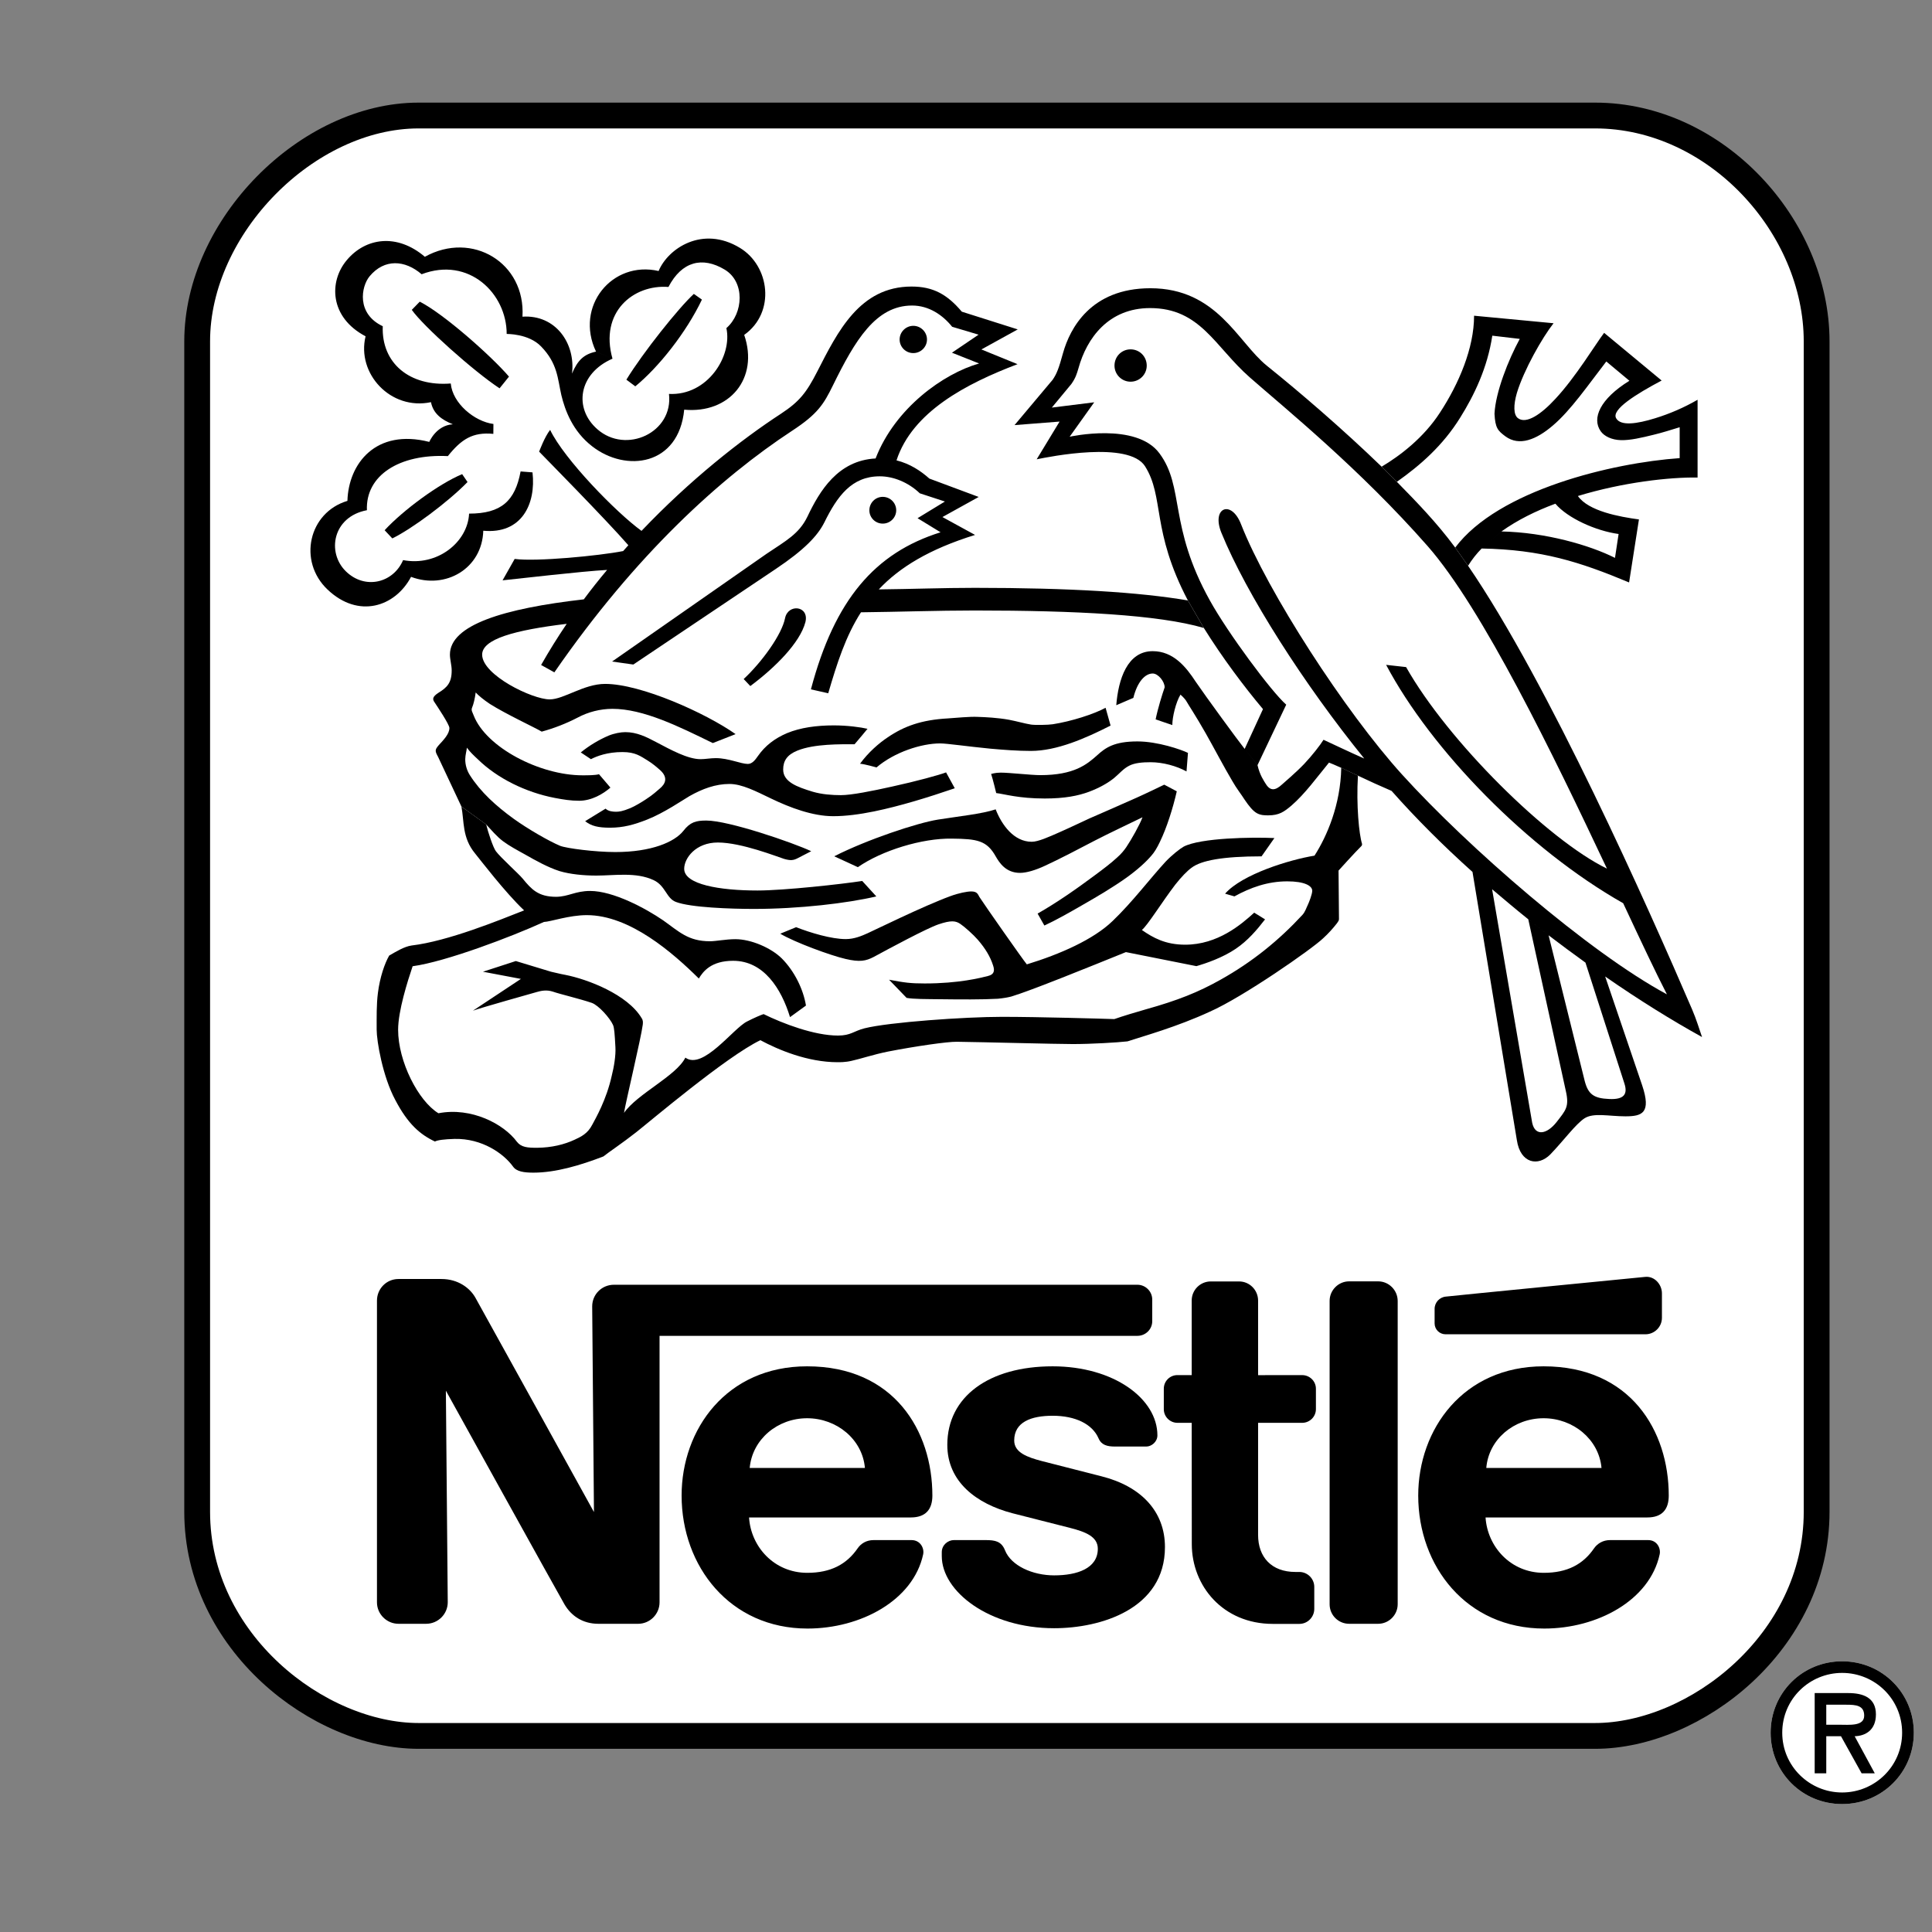 <?xml version="1.0" encoding="UTF-8" standalone="no"?>
<!DOCTYPE svg PUBLIC "-//W3C//DTD SVG 1.1//EN" "http://www.w3.org/Graphics/SVG/1.1/DTD/svg11.dtd">
<svg width="100%" height="100%" viewBox="0 0 2500 2500" version="1.1" xmlns="http://www.w3.org/2000/svg" xmlns:xlink="http://www.w3.org/1999/xlink" xml:space="preserve" xmlns:serif="http://www.serif.com/" style="fill-rule:evenodd;clip-rule:evenodd;stroke-miterlimit:2.613;">
    <rect x="0" y="0" width="2500" height="2500" fill="#808080" stroke="none"/>
    <g>
        <path d="M541.695,149.49C397.692,149.49 255.141,293.259 255.141,441.75L255.141,1956.31C255.141,2124.89 412.581,2246.27 541.695,2246.27L2064.03,2246.27C2193.43,2246.27 2350.72,2124.89 2350.72,1956.31L2350.72,441.75C2350.72,293.259 2220.51,149.49 2064.03,149.49L541.695,149.49Z" style="fill:white;stroke:black;stroke-width:33.38px;"/>
        <path d="M2291.19,2242.12C2291.19,2190.78 2331.95,2149.71 2383.7,2149.71C2435.45,2149.71 2476.49,2190.78 2476.49,2242.12C2476.49,2293.49 2435.45,2334.45 2383.7,2334.45C2331.95,2334.45 2291.19,2293.49 2291.19,2242.12Z" style="fill:white;"/>
        <path d="M2291.19,2242.12C2291.19,2190.78 2331.95,2149.71 2383.7,2149.71C2435.45,2149.71 2476.49,2190.78 2476.49,2242.12C2476.49,2293.49 2435.45,2334.45 2383.7,2334.45C2331.95,2334.45 2291.19,2293.49 2291.19,2242.12ZM2306.21,2242.12C2306.21,2285.6 2341.6,2319.46 2383.7,2319.46C2425.93,2319.46 2461.34,2285.6 2461.34,2242.12C2461.34,2198.4 2425.93,2164.73 2383.7,2164.73C2341.6,2164.73 2306.21,2198.4 2306.21,2242.12ZM2425.93,2294.64L2408.91,2294.64L2382.24,2246.69L2363.18,2246.69L2363.18,2294.64L2348.19,2294.64L2348.19,2190.83L2391.64,2190.83C2410.79,2190.83 2427.43,2196.65 2427.43,2218.39C2427.43,2238.91 2413.75,2246.27 2399.93,2246.69L2425.93,2294.64ZM2363.18,2205.9L2363.18,2231.78L2379.14,2231.78C2393.09,2231.78 2412.25,2234.09 2412.25,2220.01C2412.25,2206.72 2401.53,2205.9 2389.07,2205.9L2363.18,2205.9ZM1462.95,493.915C1474.6,493.915 1483.87,484.512 1483.87,473.124C1483.87,461.296 1474.6,452.061 1462.95,452.061C1451.42,452.061 1442.15,461.296 1442.15,473.124C1442.15,484.499 1451.42,493.915 1462.95,493.915ZM1181.7,456.886C1181.76,456.887 1181.82,456.887 1181.88,456.887C1191.53,456.887 1199.48,448.972 1199.52,439.325C1199.52,429.613 1191.53,421.621 1181.82,421.621C1172.11,421.621 1164.11,429.613 1164.11,439.325C1164.11,449.039 1172.04,456.886 1181.7,456.886ZM970.891,887.741L962.318,878.689C986.325,856.29 1011.67,820.934 1015.82,800.079C1019.57,780.78 1047.32,783.711 1042.22,804.917C1035.27,831.803 1002.54,864.253 970.891,887.741ZM792.556,464.136C748.472,483.318 742.026,528.388 772.985,555.443C810.13,588.062 871.555,559.762 865.654,509.738C915.639,512.28 947.83,460.647 939.932,424.578C962.058,405.396 964.328,364.684 937.623,348.796C908.947,331.637 882.268,338.135 864.967,371.324C819.378,367.836 775.527,404.047 792.556,464.136L771.26,454.992C743.349,396.408 792.167,336.838 852.243,350.677C864.305,321.559 908.947,291.366 957.35,320.69C995.974,343.958 1004.01,404.177 962.992,433.359C982.304,489.609 943.939,535.612 885.355,530.113C878.377,602.536 810.13,611.784 766.15,577.44C741.209,558.128 731.17,531.306 726.333,511.074C721.508,489.686 721.508,470.297 700.173,448.3C684.09,431.543 655.648,432.153 655.648,432.153C655.648,379.625 606.583,331.624 545.586,354.879C523.979,336.306 497.455,334.516 478.273,357.499C467.275,370.793 460.971,405.928 495.289,422.127C493.409,469.882 530.009,500.464 583.276,496.236C585.546,521.657 613.703,545.392 638.489,548.621L638.385,561.422C611.693,558.88 597.206,568.179 579.502,590.202C516.884,587.115 472.917,615.065 474.784,660.213C430.687,668.527 422.49,714.595 447.444,739.199C472.514,763.751 509.115,754.088 521.592,724.776C565.975,733.298 605.26,701.431 606.998,664.623C648.696,664.623 666.542,648.19 673.65,610.046L689.058,611.252C693.74,652.288 674.985,691.444 625.363,686.762C623.898,735.853 576.415,763.206 531.903,746.449C511.255,785.345 463.799,800.896 423.826,762.869C385.215,726.203 399.287,663.157 449.571,648.125C450.92,599.916 486.314,554.185 555.495,571.824C555.495,571.824 564.353,550.372 585.961,549.023C571.461,543.187 560.605,535.21 557.674,520.399C505.497,531.449 461.257,483.422 473.059,435.162C426.251,410.558 425.46,364.139 448.793,336.565C472.93,307.734 513.564,301.43 549.749,332.272C611.032,298.344 680.212,340.054 676.075,409.78C718.992,406.9 744.983,444.539 740.159,483.422C747.396,466.25 755.45,458.364 771.286,454.979L792.556,464.136Z"/>
        <path d="M897.819,380.325L908.286,387.692C888.027,430.194 852.36,475.134 822.063,499.933L810.532,491.295C831.984,456.211 878.377,398.133 897.819,380.325ZM598.023,613.548L604.988,623.742C579.502,649.889 532.577,684.622 507.65,696.697L497.715,686.101C521.851,659.954 568.102,625.947 598.023,613.548ZM658.618,487.339L646.426,502.488C613.172,480.621 547.739,422.127 532.85,400.96L543.161,390.351C574.82,406.446 636.764,461.711 658.618,487.339ZM597.063,1043.66C600.824,1062.7 597.751,1083.9 614.78,1104.41C620.681,1111.66 654.195,1155.5 678.202,1178.03C645.492,1190.9 579.774,1217.86 532.577,1223.48C523.071,1224.83 512.487,1231.4 503.616,1236.5C497.728,1246.69 491.554,1264.67 489.012,1284.91C487.118,1299.69 487.404,1315.82 487.404,1332.38C487.404,1347 495.056,1392.75 511.54,1423.44C527.753,1454.33 543.433,1467.98 562.771,1477.1C566.403,1475.22 574.833,1474.16 588.114,1473.75C623.781,1472.95 651.666,1492.65 663.87,1509.55C668.423,1516.06 678.072,1517.4 690.277,1517.4C719.096,1517.4 750.872,1507.93 780.78,1496.43C787.226,1491.19 805.461,1479.1 823.152,1465.17C840.985,1451.21 939.945,1367.13 983.925,1346C1007,1358.39 1044.95,1374.5 1083.96,1374.5C1086.23,1374.5 1093.75,1374.63 1101.79,1372.75C1114.13,1370.06 1129.68,1364.64 1149.39,1360.66C1184.66,1353.82 1226.08,1347.82 1238.17,1348.04C1270.88,1348.44 1365.9,1351.01 1388.3,1351.01C1412.13,1351.01 1445.92,1349.01 1458.94,1347.53C1478.8,1341.02 1523.16,1328.74 1565.68,1309.03C1608.19,1290.31 1697.61,1228.16 1712.23,1214.06C1718.77,1208.06 1724.78,1201.51 1730.19,1194.48C1731.79,1192.19 1732.63,1191.13 1732.63,1189.11C1732.63,1187.37 1732.07,1126.52 1732.07,1126.52C1732.07,1126.52 1753.41,1102.85 1761.71,1094.71C1762.5,1093.79 1762.5,1092.83 1762.5,1092.03C1758.62,1079.84 1754.87,1042.02 1757.16,1003.64L1735.58,993.51C1734.64,1041.34 1717.21,1081.83 1700.97,1107.2C1668.81,1112.42 1607.37,1131.21 1585.26,1156.42L1597.34,1159.91C1618.24,1148.43 1640.35,1140.46 1665.71,1140.46C1688.22,1140.46 1698.03,1146.28 1698.03,1152.65C1698.03,1157.01 1693.88,1167.65 1692.26,1171C1690.36,1174.76 1689.04,1179.72 1685.29,1183.91C1654.97,1216.67 1620.55,1244.77 1578.95,1267.99C1550.68,1283.83 1524.1,1294.54 1482.54,1306.13C1469.94,1309.75 1452.92,1314.8 1441.93,1318.7C1426.22,1318.19 1344.45,1315.78 1296.6,1315.78C1248.77,1315.78 1150.08,1322.7 1118.68,1330.63C1104.49,1334.25 1100.99,1340.01 1084.36,1340.01C1053.53,1340.01 1013.03,1324.46 988.089,1312.24C984.47,1313.38 975.638,1317.21 966.65,1321.81C948.803,1330.63 909.634,1385.12 886.86,1368.57C874.927,1392.43 824.773,1415.18 807.472,1440.06C809.482,1426.91 829.598,1342.89 831.738,1325.89C832.01,1322.9 832.283,1320.46 830.272,1317.46C812.024,1286.83 760.521,1267.17 731.573,1261.48C723.129,1259.96 718.979,1258.61 713.065,1257.41L667.476,1243.58L624.961,1257.41L674.052,1266.7L611.965,1307.82C622.821,1303.81 689.486,1285.17 694.57,1283.68C699.926,1282.09 707.293,1280.49 715.477,1283.2C724.465,1286.37 750.197,1292.4 765.761,1297.72C774.619,1300.85 789.366,1317.47 793.257,1326.34C794.865,1329.96 795.397,1337.61 796.331,1354.84C797.018,1365.62 794.463,1380.8 791.519,1392.33C784.684,1423.06 770.988,1446.79 766.435,1455.26C760.508,1466.88 752.104,1470.78 743.764,1474.69C730.224,1481.04 713.882,1485 695.374,1485.21C682.767,1485.29 674.454,1484.67 668.825,1477.37C651.925,1454.49 610.098,1432.3 567.323,1440.54C541.176,1424.65 515.159,1373.43 515.159,1332.58C515.159,1308.11 527.377,1269.75 533.939,1250.3C576.856,1244.48 662.262,1212 703.83,1193.01C712.546,1192.7 736.397,1184.18 759.341,1184.18C815.124,1184.18 870.751,1233.05 904.291,1266.2C909.764,1257.06 920.244,1243.26 948.673,1243.26C988.218,1243.26 1011.03,1279.27 1022.28,1316.16L1042.92,1301.19C1039.44,1280.09 1028.16,1256.86 1011.69,1240.25C997.881,1226.56 971.863,1215.29 951.631,1215.29C939.296,1215.29 926.69,1217.98 918.635,1217.98C890.335,1217.98 878.689,1205.45 858.041,1190.88C835.512,1175.46 793.698,1152.89 763.634,1152.89C744.335,1152.89 735.632,1160.31 719.666,1160.46C696.463,1160.46 687.761,1150.81 676.373,1136.97C671.536,1130.94 647.931,1109.89 641.627,1101.43C638.009,1096.48 631.433,1076.65 629.15,1066.84L597.063,1043.66Z"/>
        <path d="M629.111,1066.87C635.959,1074.12 642.392,1082.09 650.965,1088.59C659.279,1094.75 669.473,1100.2 679.278,1105.62C692.962,1113.39 708.629,1122.25 724.05,1127.21C737.591,1131.25 755.165,1133 771.675,1133C795.124,1133 822.893,1128.16 845.81,1138.89C861.218,1146.12 862.139,1162.35 874.486,1167.05C893.526,1174.41 946.352,1176.15 975.599,1176.15C1033.92,1176.15 1096.66,1168.77 1133.95,1159.95L1115.71,1139.96C1089.97,1143.99 1014.73,1152.31 980.151,1152.31C931.333,1152.31 885.342,1144.53 885.342,1124.27C885.342,1110.44 900.218,1090.2 928.921,1090.2C959.477,1090.2 1006,1108.73 1014.57,1111.39C1022.9,1113.8 1026.67,1113.29 1031.86,1110.67L1049.71,1101.47C1026.1,1090.34 942.967,1061.78 914.018,1061.78C900.465,1061.78 893.098,1063.78 884.24,1075.19C872.982,1089.39 843.359,1102.55 796.149,1102.55C770.274,1102.55 733.142,1097.79 724.841,1094.51C710.6,1088.6 682.728,1072.51 664.895,1059.64C641.835,1043 621.719,1024.62 608.036,1003.11C604.096,996.919 602.007,989.731 602.018,982.395C602.134,976.74 603.756,971.721 604.158,967.493C608.308,973.251 612.886,977.427 618.515,982.706C643.456,1007.06 680.173,1025.31 718.123,1032.56C729.121,1034.64 738.654,1036.18 749.367,1036.18C765.45,1036.18 780.339,1027.46 789.872,1019.15L775.099,1001.85C770.274,1003.25 760.365,1003.25 753.647,1003.25C698.694,1003.25 628.969,967.246 612.886,925.665C611.408,921.541 609.242,919.18 610.993,915.354C612.614,911.736 614.611,903.526 615.545,896.042C618.891,899.79 625.61,905.367 633.923,910.918C654.441,923.94 693.48,942.111 700.964,946.728C717.025,942.349 732.576,936.28 747.357,928.622C761.222,921.208 776.691,917.294 792.414,917.222C832.646,917.222 878.65,940.152 922.358,961.526L951.851,949.957C913.37,922.838 829.429,884.966 783.037,884.966C755.424,884.966 729.679,905.004 711.314,905.004C688.772,905.004 623.898,873.501 623.898,847.081C623.898,826.952 665.984,815.344 733.311,807.238C721.575,824.553 710.525,842.322 700.186,860.505L717.345,870.012C822.893,717.254 932.565,618.087 1024.79,557.531C1058.32,535.651 1065.97,522.772 1077.77,498.778C1106.45,440.298 1133.27,395.357 1180.21,395.357C1202.06,395.357 1219.91,407.705 1232.09,422.853L1266.29,433.06L1231.83,456.393L1266.95,470.336C1221.09,483.344 1158.36,527.74 1133,593.25C1084.19,595.857 1060.6,635.298 1044.78,668.565C1033.92,690.977 1016.89,699.797 991.811,716.696L792.038,856.017L819.521,859.908L1004.01,736.112C1040.63,711.586 1057.92,693.454 1066.65,676.101C1083.53,641.848 1102.17,616.349 1138.37,616.349C1156.09,616.349 1175.26,624.079 1190.27,638.359L1222.71,648.955L1187.32,670.55L1217.08,688.772C1132.18,715.347 1080.04,775.955 1049.33,892.022L1071.73,897.08C1082.97,858.715 1094.12,823.424 1114.09,792.31C1163.04,791.791 1212.65,789.975 1261.45,789.975C1391.45,789.975 1499.42,795.462 1557.73,812.582L1537.09,776.967C1474.74,766.306 1384.37,760.664 1261.45,760.664C1220.29,760.664 1178.45,762.272 1137.16,762.687C1163.7,734.374 1202.34,710.575 1261.74,692.196L1219.5,669.058L1266.42,643.054L1202.6,619.28C1191.47,609.371 1177.65,600.111 1160.08,595.714C1180.61,532.928 1250.19,496.47 1316.68,471.23L1269.92,452.191L1316.96,426.251L1244.58,403.308C1225.67,380.974 1207.56,370.793 1179.55,370.793C1112.5,370.793 1083.95,429.131 1057.4,481.023C1043.44,508.181 1034.45,519.66 1010.6,535.34C958.984,568.997 893.137,620.772 830.117,686.957C797.42,663.287 730.107,594.223 711.859,556.273C704.751,565.145 697.631,584.444 697.631,584.444C704.608,591.681 783.594,671.73 813.088,705.542C810.831,707.942 808.509,710.575 806.369,713.078C775.008,719.225 693.727,727.007 665.984,723.259L650.317,750.949C671.108,748.861 751.922,739.341 785.605,737.461C775.179,749.861 765.119,762.564 755.437,775.553C651.666,787.368 582.2,808.743 582.2,847.042C582.2,853.475 584.482,860.648 584.482,867.574C584.482,883.591 578.581,889.57 567.051,896.665C559.814,901.502 559.153,904.576 562.499,909.064C565.56,913.707 581.525,937.455 581.525,942.007C581.525,949.776 574.042,957.363 567.726,964.276C562.512,970.294 562.771,971.889 566.921,979.49L597.076,1043.66L629.111,1066.87ZM1917.24,709.77C1910.58,716.548 1904.69,724.038 1899.67,732.104L1883.03,708.564C1938.95,633.923 2086.72,598.918 2173.49,592.809L2173.49,552.849C2162.35,556.273 2150.53,560.021 2139.54,562.641C2123.99,566.454 2109.65,569.827 2097.6,569.554C2085.51,569.282 2075.73,564.405 2071.31,558.024C2059.51,541.384 2070.38,516.236 2108.44,492.708L2078.55,467.755C2055.32,497.806 2032.57,531.047 2009.21,550.774C1988.03,568.867 1965.92,577.868 1947.93,564.587C1938.28,557.35 1934.8,553.978 1933.87,535.353C1935.19,507.714 1951.68,465.744 1966.57,438.521L1931.03,434.37C1924.73,475.926 1907.7,511.281 1889.46,540.45C1866.82,576.921 1837.45,602.329 1807.54,623.47L1787.83,603.885C1811.97,589.528 1842.39,566.208 1863.2,534.069C1887.75,496.651 1907.45,450.44 1907.45,408.535L2010.3,418.262C1995.81,436.64 1971.95,478.481 1962.83,508.506C1958.27,524.186 1958.4,536.689 1964.18,541.099C1975.02,549.218 1994.22,536.144 2012.56,516.223C2038.85,488.117 2064.33,445.732 2075.73,430.7L2150.15,492.41C2117.02,509.984 2084.82,530.035 2091.28,541.228C2097.16,551.578 2118.24,548.478 2141.7,541.228C2160.86,535.346 2179.3,527.319 2196.66,517.299L2196.66,617.944C2160.87,617.283 2100,624.066 2041.79,641.835C2055.47,661.484 2095.56,668.721 2120.78,672.145L2108.04,753.686C2044.2,727.007 1994.71,711.171 1917.24,709.77L1942.86,687.696C1999.95,688.85 2057.36,705.542 2089.78,721.897L2094.46,690.99C2065.12,687.008 2028.37,670.472 2012.66,651.783C1987.33,661.16 1963.22,673.092 1942.85,687.709L1917.24,709.77Z"/>
        <path d="M1610.59,969.088L1634.29,917.585C1609.47,888.079 1581.48,850.661 1557.75,812.569L1537.1,776.954C1489.5,686.295 1506.93,643.184 1481.58,603.198C1460.4,570.332 1358.36,590.89 1341.46,594.339L1371.1,545.521L1312.81,550.087L1362.11,491.424C1367.35,483.85 1370.04,476.937 1375.66,456.471C1384.38,425.642 1411.06,372.984 1488.57,372.984C1574.76,372.984 1601.6,442.671 1639.13,473.111C1681.89,507.442 1737.85,555.573 1787.83,603.885L1807.54,623.47C1832.9,649.344 1859.05,676.101 1883.03,708.564L1899.67,732.104C2003.58,883.721 2132.44,1173.46 2189.57,1306.17C2195.07,1318.93 2198.95,1331.9 2202.43,1341.94C2163.68,1320.52 2120.92,1294.05 2077.07,1263.59L2051.58,1245.62C2035.51,1234.06 2019.6,1222.28 2003.86,1210.29L1977.57,1189.56C1961.73,1176.89 1946.31,1163.8 1930.78,1150.69L1982.66,1452.96C1986.57,1470.8 2001.72,1467.71 2014.05,1452.16C2026.11,1436.56 2030.92,1432.33 2026.11,1411.4L1977.58,1189.56L2003.87,1210.29L2050.65,1398.93C2055.09,1415.81 2062.18,1421.31 2082.28,1422.11C2102,1423.07 2106.3,1415.42 2102,1402.12L2051.58,1245.62L2077.07,1263.59L2124.94,1404.37C2136.98,1440.24 2124.94,1444.52 2103.33,1444.52C2081.88,1444.52 2062.17,1439.5 2050.36,1447.08C2038.72,1454.73 2023.82,1475.38 2006.14,1493.77C1990.3,1509.85 1967.36,1505.54 1962.82,1475.38L1905.41,1128.29C1868,1094.77 1832.64,1059.5 1800.7,1023.42C1786.05,1017.12 1771.53,1010.55 1757.13,1003.69L1735.55,993.562C1727.77,990.047 1722,987.622 1719.71,986.805C1704.03,1005.87 1688.75,1027.17 1671.05,1042.47C1661.53,1050.51 1655.1,1055.06 1641.15,1055.06C1636.72,1055.06 1631.51,1055.06 1626.41,1052.26C1621.17,1049.31 1616.2,1043.12 1610.57,1034.83C1606.54,1028.37 1599.96,1020.12 1594.74,1010.88C1583.47,991.902 1571.13,968.18 1560.13,948.777C1547.8,927.053 1537.09,910.88 1535.61,908.078C1533.45,903.915 1527.55,898.818 1527.55,898.818C1521.52,908.753 1516.97,927.87 1516.97,938.259L1495.39,930.866C1498.2,916.781 1503.97,898.286 1507.06,889.441C1507.06,881.724 1498.6,871.516 1491.61,871.516C1481.68,871.516 1471.65,882.32 1466.56,903.033L1444.44,912.553C1447.1,879.22 1458.63,842.607 1491.61,842.607C1518.32,842.607 1534.8,863.06 1547.27,882.19C1560.15,901.087 1601.71,957.947 1610.59,969.088L1627.2,990.034C1630.17,1003.08 1635.63,1010.67 1638.2,1014.82C1643.94,1023.75 1650.4,1023 1658.85,1015.17C1662.75,1011.47 1675.33,1001.27 1687.55,988.594C1698.02,977.531 1708.47,963.991 1712.63,957.272C1724.69,962.785 1747.21,973.64 1765.32,981.552C1687.42,885.472 1612.87,768.9 1580.55,689.589C1567.12,656.854 1593.28,645.933 1605.88,678.319C1640.19,765.761 1740.49,920.788 1814.13,1002.08C1899.27,1096.02 2055.46,1232.01 2156.98,1286.67C2142.23,1257.96 2122.77,1216.71 2100.39,1168.77C1976.92,1098.9 1852.08,970.644 1793.63,860.323L1819.49,863.203C1873.55,959.023 2002.92,1086.84 2079.37,1123.99C2009.35,975.508 1918.46,787.835 1847.5,706.813C1759.3,606.414 1663.3,528.829 1617.42,488.519C1571.97,448.689 1553.45,398.652 1488.18,398.652C1434.55,398.652 1406.26,437.418 1395.51,476.587C1393.25,484.161 1391.89,488.921 1386.39,496.833L1361.06,527.415L1415.91,520.58L1384.12,565.132C1384.12,565.132 1470.34,545.794 1500.39,586.713C1532.97,630.707 1511.92,680.459 1565.42,776.746C1588.76,819.015 1645.32,895.173 1664.37,911.839L1627.24,990.034L1610.59,969.088ZM764.671,982.369L751.533,973.64C762.455,964.789 774.544,957.483 787.459,951.929C794.839,948.92 803.166,947.376 809.184,947.376C823.943,947.376 836.394,953.524 848.741,960.1C868.066,970.294 889.92,982.369 906.548,982.369C912.838,982.369 919.154,981.02 926.262,981.02C942.889,981.02 958.699,988.53 967.687,988.53C973.316,988.53 977.207,983.419 980.825,978.206C989.956,965.067 1002.55,955.405 1018.39,948.686C1035.67,941.527 1056.46,938.648 1078.99,938.648C1096.81,938.648 1113.86,941.06 1122.56,943.071C1122.56,943.071 1109.15,959.412 1105.82,963.057C1087.83,963.057 1053.66,962.382 1031.78,971.293C1018.39,976.714 1013.42,984.639 1013.42,995.78C1013.42,1011.88 1031.52,1018.32 1051.64,1024.48C1063.57,1027.98 1076.85,1028.92 1088.1,1028.92C1101.79,1028.92 1128.33,1023.63 1154.49,1017.79C1186.14,1010.88 1215.63,1002.76 1224.22,999.476L1235.47,1020.01C1200.47,1031.99 1164.4,1043.12 1131.02,1049.97C1112.25,1053.81 1094.15,1056.15 1078.19,1056.15C1051.5,1056.15 1022.13,1045.01 998.14,1033.48C978.024,1023.83 960.048,1014.44 943.952,1014.44C925.86,1014.44 908.96,1020.68 892.229,1030.14C883.889,1034.97 859.247,1051.99 837.237,1060.59C820.338,1067.22 806.525,1071.04 789.379,1071.04C774.074,1071.04 765.099,1068.9 757.188,1062.6L783.62,1046.39C787.096,1049.85 793.127,1050.39 797.031,1050.39C800.896,1050.39 805.332,1049.98 815.669,1045.7C821.712,1043.14 830.402,1037.92 835.512,1034.51C845.979,1027.74 849.455,1023.85 853.488,1020.63C861.53,1014.11 864.461,1005.88 854.292,996.61C849.468,992.395 844.513,988.037 837.925,984.016C828.807,978.504 822.244,973.16 805.487,973.16C786.007,973.121 772.181,978.465 764.671,982.369Z"/>
        <path d="M1134.23,993.043C1134.23,993.043 1118.4,988.594 1112.9,988.27C1123.47,973.64 1137.58,961.488 1148.56,954.199C1170.03,939.595 1192.41,931.514 1226.6,929.608C1235.99,929.05 1254.9,927.053 1265.37,927.649C1274.86,927.922 1291.08,928.713 1305.69,931.385C1316.4,933.408 1326.06,936.352 1334.08,937.584C1339.05,938.388 1356.35,938.116 1362.23,937.182C1386.36,933.421 1415.33,924.174 1430.62,915.847L1437.08,938.894C1404.35,955.534 1367.47,971.695 1333.95,971.695C1316.68,971.695 1298.44,970.294 1281.44,968.764C1251.39,965.858 1225.67,961.98 1216.39,961.98C1192.41,961.98 1157.29,973.238 1134.23,993.043ZM1110.07,1122.11L1079.51,1108.03C1121.9,1086.44 1186.91,1064.83 1213.72,1060.56C1240.14,1056.34 1270.86,1053.2 1288.39,1047.3C1296.32,1067.67 1312.12,1089.25 1335.03,1089.25C1343.46,1089.25 1357.3,1082.96 1370.97,1076.93C1386.38,1070.13 1401.95,1062.57 1409.98,1058.94C1418.7,1055.13 1447,1042.85 1470.98,1032.12C1480.12,1028.09 1505.32,1016.02 1506.52,1015.36L1522.75,1023.95C1517.92,1045.13 1509.86,1071.16 1500.77,1089.65C1497.27,1097.04 1493.65,1103.08 1489.77,1107.35C1482.91,1115.41 1471.67,1125.72 1456.92,1136.2C1440.68,1147.73 1421.25,1159.34 1400.33,1171.31C1384.09,1180.65 1367.61,1190.11 1351.4,1197.62L1342.66,1182.18C1368.14,1167.69 1394.03,1149.48 1416.7,1132.59C1427.57,1124.61 1438.15,1116.49 1445.53,1109.63C1451.16,1104.67 1454.49,1100.38 1457.31,1096.37C1464.03,1086.45 1475.01,1066.87 1478.38,1057.56C1468.87,1062.24 1432.78,1079.27 1416.7,1087.71C1398.6,1097.24 1369.36,1112.46 1352.59,1120.11C1339.75,1126.14 1328.07,1129.5 1319.89,1129.5C1301.42,1129.5 1293.12,1116.22 1288.53,1108.31C1276.91,1087.52 1264.57,1085.5 1231.58,1085.17C1193.34,1084.56 1141.33,1100.38 1110.07,1122.11ZM1289.08,1026.22C1289.08,1026.22 1284.77,1008.11 1282.52,1001.54C1282.52,1001.54 1287.73,999.774 1294.69,999.774C1306.25,999.774 1334.37,1003.02 1346.14,1003.02C1390.12,1003.02 1406.48,989.048 1419.5,977.518C1430.5,967.402 1441.9,959.399 1471.78,959.399C1498.2,959.399 1528.65,970.009 1537.22,974.237L1535.34,998.244C1522.47,991.136 1504.63,986.312 1488.95,986.312C1478.09,986.312 1468.28,987.181 1461.19,990.825C1453.38,994.781 1448.85,1000.8 1441.46,1006.91C1433.59,1013.2 1422.96,1019.38 1409.04,1024.61C1395.08,1029.77 1377.65,1033.26 1351.94,1033.26C1318,1033.26 1299.66,1027.43 1289.08,1026.22Z"/>
        <path d="M1009.66,1208.21L1030.17,1199.77C1048.68,1207.01 1075.75,1215.18 1094.39,1215.18C1105.52,1215.18 1115.04,1211.03 1122.55,1207.67C1128.72,1205 1196.31,1171.73 1229.95,1159.54C1240.53,1155.64 1251.39,1153.51 1256.76,1153.51C1264.67,1153.51 1265.36,1157.27 1267.48,1160.88C1274.05,1171.04 1323.88,1242.26 1328.71,1247.89C1371.37,1234.84 1414.82,1215.86 1439.75,1191.73C1465.89,1166.63 1487.62,1137.41 1508.4,1114.87C1516.74,1106.18 1526.63,1098.38 1531.6,1095.57C1553.34,1084.1 1620.77,1083.09 1649.07,1084.44L1632.45,1108.11C1582.3,1108.11 1554.26,1113.4 1541.94,1122.81C1536.44,1126.7 1528.51,1134.88 1520.73,1144.8C1503.71,1167.06 1484.93,1197.55 1477.57,1203.4C1492.31,1213.66 1508.27,1222.43 1533.62,1222.43C1575.83,1222.43 1606.28,1196.16 1622.92,1180.99L1636.98,1189.65C1626.54,1203.24 1614.61,1217.2 1599.18,1227.65C1582.17,1239.21 1560.68,1246.58 1548.1,1250.18C1523.55,1245.37 1469.64,1234.51 1456.93,1232.02C1410,1251.01 1333.98,1281.92 1308.26,1289.62C1304.36,1290.56 1298.61,1291.7 1291.09,1292.38C1270.87,1293.53 1242.58,1293.32 1217.11,1293C1199,1292.79 1181.71,1292.92 1173.12,1291.24L1150.44,1267.76C1170.29,1271.5 1178.08,1272.59 1196.57,1272.59C1240.82,1272.59 1268.99,1265.34 1278.37,1262.94C1286.26,1261.06 1287.46,1256.38 1285.06,1249.33C1281.46,1237.99 1275.01,1227.24 1265.12,1215.86C1259.75,1209.61 1247.81,1198.94 1242.83,1195.67C1236.8,1191.49 1230.91,1190.51 1214.29,1196.14C1199.02,1201.36 1151.14,1227.12 1130.63,1238.25C1120.29,1243.62 1112.52,1245.15 1094.15,1240.87C1074.67,1236.38 1028.3,1219.34 1009.66,1208.21ZM1142.27,677.528C1142.33,677.528 1142.39,677.529 1142.45,677.529C1151.91,677.529 1159.7,669.749 1159.7,660.291C1159.7,650.771 1151.92,642.924 1142.27,642.924C1132.61,642.924 1124.97,650.758 1124.97,660.291C1124.97,660.33 1124.97,660.369 1124.97,660.408C1124.97,669.8 1132.7,677.529 1142.09,677.529C1142.15,677.529 1142.21,677.528 1142.27,677.528ZM1808.6,1683.51C1808.6,1669.51 1797.22,1658.06 1783.27,1658.06L1745.85,1658.06C1745.83,1658.06 1745.82,1658.06 1745.81,1658.06C1731.93,1658.06 1720.52,1669.47 1720.52,1683.35C1720.52,1683.4 1720.52,1683.46 1720.52,1683.51L1720.52,2075.95C1720.52,2089.75 1731.63,2101.18 1745.85,2101.18L1783.27,2101.18C1783.28,2101.18 1783.3,2101.18 1783.32,2101.18C1797.18,2101.18 1808.6,2089.77 1808.6,2075.9C1808.6,2075.83 1808.6,2075.76 1808.6,2075.69L1808.6,1683.51ZM1856.38,1693.85L1856.38,1712.5C1856.38,1720.28 1862.78,1726.56 1870.56,1726.56L2129.19,1726.56C2141,1726.56 2150.53,1716.91 2150.53,1705.25L2150.53,1673.62C2150.53,1661.95 2140.88,1651.19 2129.1,1652.27C2129.1,1652.27 1879.01,1676.77 1871.1,1677.78C1862.77,1678.42 1856.28,1685.5 1856.38,1693.85ZM1647.03,2101.31C1582.66,2101.31 1542.18,2052.35 1542.18,1998.03L1542.05,1841.12L1523.53,1841.12C1513.89,1841.12 1505.96,1833.18 1505.96,1823.54C1505.96,1823.5 1505.96,1823.46 1505.96,1823.42L1505.96,1796.97C1505.96,1787.25 1513.77,1779.37 1523.53,1779.37L1542.05,1779.43L1542.05,1682.87C1542.05,1669.18 1553.17,1658.17 1566.72,1658.17L1603.32,1658.17C1616.98,1658.17 1627.97,1669.31 1627.97,1683L1627.97,1779.44L1684.98,1779.39C1694.76,1779.39 1702.79,1787.26 1702.79,1796.99L1702.79,1823.43C1702.79,1833.21 1694.76,1841.14 1684.98,1841.14L1627.97,1841.14L1627.97,1986.24C1627.97,2014.81 1645.27,2034.11 1676.25,2034.11L1681.37,2034.11C1691.97,2034.13 1700.67,2042.85 1700.67,2053.44L1700.67,2081.86C1700.67,2092.59 1691.96,2101.31 1681.37,2101.31L1647.03,2101.31ZM1206.49,1935.26C1206.49,1851.64 1157.02,1768.01 1044.39,1768.01C940.191,1768.01 881.996,1849.42 881.996,1935.26C881.996,2026.81 944.627,2107.34 1044.92,2107.34C1113.82,2107.34 1181.69,2070.87 1194.54,2011.43C1196.29,2003.4 1190.91,1992.88 1179.54,1992.88L1130.33,1992.88C1121.33,1992.88 1114.1,1997.21 1109.8,2003.52C1095.58,2024.16 1075.06,2035.23 1044.64,2035.23C1001.6,2035.23 971.565,2001.26 969.282,1963.57L1178.59,1963.57C1197.78,1963.57 1206.49,1953.17 1206.49,1935.26ZM970.1,1899.54C973.459,1862.51 1006.03,1835.2 1044.39,1835.2C1082.73,1835.2 1116,1862.5 1119.2,1899.54L970.1,1899.54ZM2159.36,1935.26C2159.36,1851.64 2110.04,1768.01 1997.42,1768.01C1893.37,1768.01 1835.17,1849.42 1835.17,1935.26C1835.17,2026.81 1897.63,2107.34 1998.2,2107.34C2067,2107.34 2134.68,2070.87 2147.59,2011.43C2149.34,2003.4 2144.11,1992.88 2132.72,1992.88L2083.37,1992.88C2074.38,1992.88 2067.13,1997.21 2062.7,2003.52C2048.61,2024.16 2028.12,2035.23 1997.67,2035.23C1954.63,2035.23 1924.71,2001.26 1922.3,1963.57L2131.62,1963.57C2150.78,1963.57 2159.36,1953.17 2159.36,1935.26ZM1923.25,1899.54C1926.33,1862.51 1958.91,1835.2 1997.42,1835.2C2035.75,1835.2 2069.01,1862.5 2072.35,1899.54L1923.25,1899.54Z"/>
        <path d="M1471.8,1662.46L794.45,1662.46C778.757,1662.46 766.293,1674.95 766.293,1690.43L768.575,1956.58C768.575,1956.58 622.808,1692.78 615.169,1679.22C608.061,1666.6 592.653,1655.03 571.344,1655.03L515.548,1655.03C500.14,1655.03 487.793,1667.58 487.793,1682.97L487.793,2073.41C487.793,2088.69 500.399,2101.18 515.678,2101.18L551.345,2101.18C566.908,2101.18 579.385,2088.56 579.385,2073.3L576.96,1799.54C576.96,1799.54 724.452,2066.06 730.626,2076.37C739.212,2090.66 753.556,2101.19 774.477,2101.19L825.681,2101.19C840.985,2101.19 853.462,2088.7 853.462,2073.42L853.462,1728.58L1471.8,1728.58C1482.26,1728.58 1490.99,1720.21 1490.99,1709.69L1490.99,1681.6C1490.99,1671.05 1482.25,1662.46 1471.8,1662.46Z"/>
        <path d="M1362.1,1831.98C1391.46,1831.98 1413.47,1842.64 1421.53,1861.24C1425.27,1869.95 1432.77,1871.82 1442.83,1871.82L1483.31,1871.82C1490.03,1871.82 1497.67,1865.79 1497.67,1857.34C1497.67,1810.11 1441.46,1768.01 1362.1,1768.01C1279.82,1768.01 1225.81,1807.15 1225.81,1869.67C1225.81,1917.5 1263.62,1945.92 1309.87,1958.07C1330.87,1963.57 1367.07,1972.46 1384.77,1977.12C1403.67,1982.01 1420.57,1987.99 1420.57,2004.05C1420.57,2029.66 1393.61,2038.52 1364.1,2038.52C1336.08,2038.52 1308.36,2026.03 1300.46,2006.07C1295.87,1994.4 1287.57,1992.87 1275.41,1992.87L1234.22,1992.87C1226.99,1992.87 1218.66,1998.93 1218.66,2008.5L1218.66,2013.6C1218.66,2059.25 1279.81,2106.91 1364.08,2106.91C1424.04,2106.91 1507.44,2082.19 1507.44,2001.88C1507.44,1955.5 1476.21,1923.18 1425.52,1910.38C1405.81,1905.31 1358.34,1893.26 1348.03,1890.58C1329.66,1885.74 1312.38,1879.71 1312.38,1864.03C1312.4,1840.03 1334.37,1831.98 1362.1,1831.98Z"/>
    </g>
</svg>
